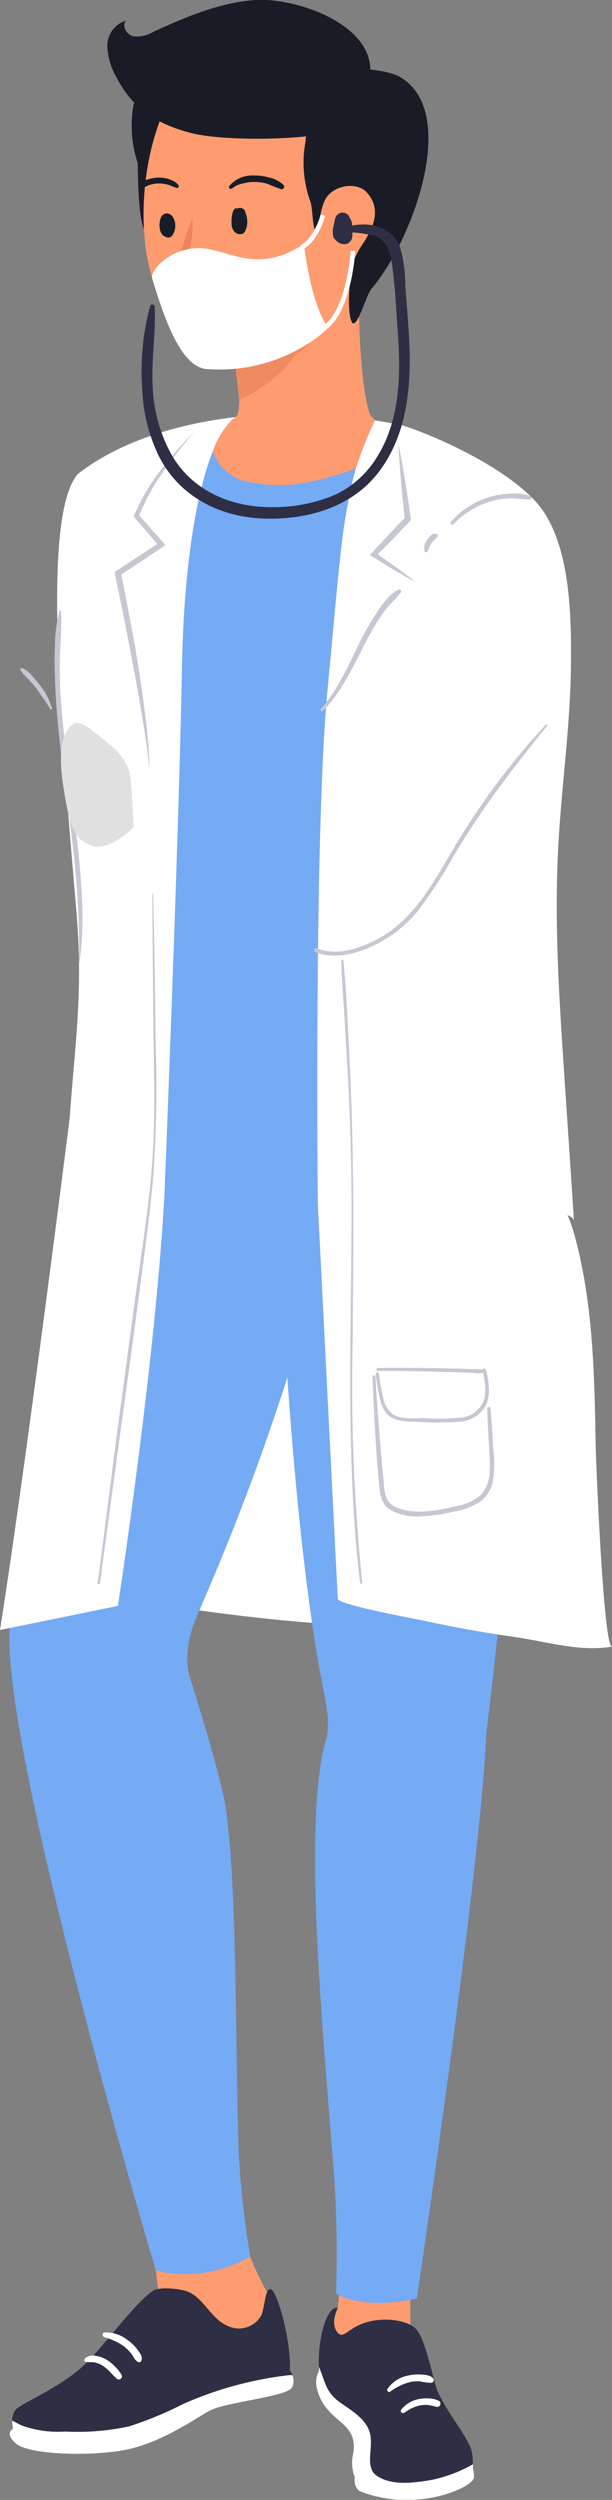 <svg xmlns="http://www.w3.org/2000/svg" viewBox="0 0 81.3 331.89"><rect x="0" y="0" width="81.3" height="331.89" fill="#808080" stroke="none"/><g id="Layer_2" data-name="Layer 2"><g id="Group_12917" data-name="Group 12917"><path id="Path_36493" data-name="Path 36493" d="M20.47,212.9s28.78,4.81,39,2.13S45,176.58,45,176.58s-11.78-1.77-13-1.81-11.55,39-11.55,39" style="fill:#fff"/><path id="Path_36494" data-name="Path 36494" d="M32.28,296.44c.6,3.32,3.23,7.95,3.23,7.95l-.21,7-3.75,1.67L21,303.86a50.14,50.14,0,0,1-.45-5.21Z" style="fill:#fe9c70"/><path id="Path_36495" data-name="Path 36495" d="M38.77,317c-.74,1.2-8.94,1.92-11,3.08s-6.62,4.41-11.52,5.24-12.45.5-14.1-.89-.42-2-.42-2a4.7,4.7,0,0,1-.1-1.06,2.16,2.16,0,0,1,.51-1.52c.8-.79,5.33-2.71,8.34-5.24s7.21-8.8,10-10.58c0,0,1.1-.52,3.77,0s3.59,3.74,5.93,4.72a3.41,3.41,0,0,0,4.51-1.32c.49-1,.5-3.73,1.29-3.52s2.7,6.55,2.53,10.82a2.11,2.11,0,0,1,.31.52,1.75,1.75,0,0,1-.11,1.73" style="fill:#2e2f44"/><path id="Path_36496" data-name="Path 36496" d="M44.87,306.39l.43-4.15,9.21.21v6.2l-1.68,6.52s-7.33.07-7.39-.07-1.75-7.29-1.75-7.29Z" style="fill:#fe9c70"/><path id="Path_36497" data-name="Path 36497" d="M62.88,329.08c-.1.57-2.12,1.8-5.13,2.44l-.91.16-.91.12-.92.07c-.32,0-.65,0-1,0l-.75,0H53c-.36,0-.73-.05-1.09-.1a8.32,8.32,0,0,1-.85-.13c-.25,0-.5-.1-.74-.15a4.89,4.89,0,0,1-.84-.2,15.7,15.7,0,0,1-1.6-.52s-.92-.37-.77-1.93a5.31,5.31,0,0,1-.2-3.08c.76-4.52-3.66-3.92-4.83-8.73a3.25,3.25,0,0,1,.28-2.25l0-.56c-.14-4.28,1.2-8.15,2.52-7.82,0,0-1,1.88-.15,3.12s1.33-.43,3.94-1.21,5.76-.19,6.69,1,1.62,4,2.42,7.09,4.46,7,4.9,9.12a6.29,6.29,0,0,1,.12,1.62c0,.11,0,.22,0,.32l0,.29a3,3,0,0,1,.1,1.33" style="fill:#2e2f44"/><path id="Path_36498" data-name="Path 36498" d="M70,173.93c-.3,10.49-4.21,46.9-5.42,56.33-.6,17-9.21,74.9-9.21,74.9-7.68,1.62-10.72-.69-10.72-.69a153.13,153.13,0,0,0-.46-18.05c-1.43-18.26-4-45.35-.8-55.81.46-2.17-.09-4.58-.6-7.17-3.05-15.59-4.61-40.58-4.61-40.58a324.19,324.19,0,0,1-11.69,30.91c-2.59,5.57-1.28,8.87-1.28,8.87s4,12.47,4.78,17.42c1.53,10.3,1.25,31.28,1.71,45.43a120.92,120.92,0,0,0,1.55,14.09c-6.81,3.82-12.56,1.81-12.56,1.81S1.24,236.16,1.24,217.49c0-1.78.79-12,.79-12,2.76-23.47,10-52.81,11.28-56.92,2.35.72,12.38,2.24,22,2.57,10.53.35,26.08-.84,34-2.57,3.22,6.76.81,19.63.64,25.37" style="fill:#75aaf5"/><path id="Path_36499" data-name="Path 36499" d="M38.77,317c-.74,1.2-8.94,1.92-11,3.08s-6.62,4.41-11.52,5.24-12.45.5-14.1-.89-.42-2-.42-2a4.7,4.7,0,0,1-.1-1.06c.36.15.74.41,1.3.65a14.06,14.06,0,0,0,5.68.79,32.39,32.39,0,0,0,8.56-.69,48.66,48.66,0,0,0,7.13-2.95,48.15,48.15,0,0,1,14.17-3.85l.36,0a1.78,1.78,0,0,1-.11,1.73" style="fill:#fff"/><path id="Path_36500" data-name="Path 36500" d="M62.88,329.08c-.1.57-2.12,1.8-5.13,2.44l-.91.16-.91.12-.92.07c-.32,0-.65,0-1,0l-.75,0H53c-.36,0-.73-.05-1.09-.1a8.32,8.32,0,0,1-.85-.13c-.25,0-.5-.1-.74-.15a4.89,4.89,0,0,1-.84-.2,15.7,15.7,0,0,1-1.6-.52s-.92-.37-.77-1.93a5.31,5.31,0,0,1-.2-3.08c.76-4.52-3.66-3.92-4.83-8.73a3.25,3.25,0,0,1,.28-2.25l0-.56c.87,1.92.8,3.37,3,4.86,1.59,1.1,3.46,2.25,3.83,4.15s-.73,4.36.85,5.44c2,1.39,5.06.95,7.31.56a18.94,18.94,0,0,0,5.48-2.07,3.06,3.06,0,0,1,0,.32c0,.1,0,.2,0,.29a3.14,3.14,0,0,1,.1,1.33" style="fill:#fff"/><path id="Path_36501" data-name="Path 36501" d="M51.83,317.52a7.68,7.68,0,0,1,2.62-1.27,4.81,4.81,0,0,1,1.42-.09,6.2,6.2,0,0,0,1.49.18.37.37,0,0,0,.24-.46.42.42,0,0,0-.09-.14c-.34-.43-1.1-.47-1.6-.5a5.73,5.73,0,0,0-1.7.14,4.3,4.3,0,0,0-2.74,1.78c-.13.22.14.52.36.37" style="fill:#fff"/><path id="Path_36502" data-name="Path 36502" d="M53.78,320.28a5.09,5.09,0,0,1,2-.93,4,4,0,0,1,1.1-.06,8.66,8.66,0,0,1,1.1.24.44.44,0,0,0,.52-.33.42.42,0,0,0-.19-.46,3.21,3.21,0,0,0-1.36-.33,5.14,5.14,0,0,0-1.36.1,3.91,3.91,0,0,0-2.26,1.36.28.28,0,0,0,0,.41.28.28,0,0,0,.4,0" style="fill:#fff"/><path id="Path_36503" data-name="Path 36503" d="M11.38,313.57c.39.06.78,0,1.16.06a3.1,3.1,0,0,1,1.1.44,6.34,6.34,0,0,1,.93.77,11.1,11.1,0,0,0,1,1,.41.41,0,0,0,.51-.07.42.42,0,0,0,.06-.5,5,5,0,0,0-.94-1.16,5.08,5.08,0,0,0-1.16-.9,3.9,3.9,0,0,0-1.32-.45,1.64,1.64,0,0,0-1.43.33.3.3,0,0,0,0,.43.33.33,0,0,0,.13.07" style="fill:#fff"/><path id="Path_36504" data-name="Path 36504" d="M13.75,310.26a8.35,8.35,0,0,1,2.59,1.15,5.4,5.4,0,0,1,1,.94,4,4,0,0,1,.39.56,2.82,2.82,0,0,0,.18.29,1.82,1.82,0,0,0,.31.31.35.35,0,0,0,.49,0,.37.37,0,0,0,.1-.22,1.53,1.53,0,0,0,0-.43,2,2,0,0,0-.2-.42,8.12,8.12,0,0,0-.48-.67,5.79,5.79,0,0,0-1.2-1.12,4.62,4.62,0,0,0-3-1,.32.32,0,0,0-.31.33.33.33,0,0,0,.23.29" style="fill:#fff"/><path id="Path_36506" data-name="Path 36506" d="M42.22,159.76s2.65,52.46,2.65,52.49c0,.79,10.55,2.72,11.34,2.89q6.07,1.32,12.22,2.2c4.24.6,8.6,2,12.87,1.26-1.13.21-2.13-24.5-2.17-26.67-.16-9.25-.32-18.63-2.72-27.62-1.88-7-5.28-9.19-12.17-11a62.14,62.14,0,0,0-11.17-1.84l-10.85,7.39Z" style="fill:#fff"/><path id="Path_36508" data-name="Path 36508" d="M8.83,105.12c.18,2.33.38,4.7.57,7,.25,3,.5,6,.76,9C11.28,134.55,9.34,141,8.8,157l6.31.37,33.14,1.91c2.13.12,27.81.1,28,2.81q-.63-9.61-1.28-19.22c-.68-10.2-1.37-20.43-.8-30.64.43-7.87,1.57-15.7,1.67-23.58.08-6.31,0-15.27-3.61-20.69-4-6-17-11.13-19.15-11.57-17.82-3.57-34.23-.17-42.74,6.54-3.82,4.4-3,22.6-1.49,42.24" style="fill:#fff"/><path id="Path_36509" data-name="Path 36509" d="M52.92,58.89c.35,1.65.64,3.31.91,5s.52,3.34.74,5l0,.17-.13.14c-1.48,1.58-3,3.13-4.54,4.67l-.06-.52,2.68,1.89c.89.64,1.77,1.28,2.64,2-1-.51-1.92-1.06-2.87-1.6L49.48,73.9l-.35-.21.29-.31c1.47-1.6,2.95-3.2,4.47-4.75l-.11.31c-.2-1.67-.38-3.34-.51-5s-.28-3.35-.35-5" style="fill:#c5c8d3"/><path id="Path_36510" data-name="Path 36510" d="M50.24,182q3.61,0,7.24.09l3.57.1,1.74.07a5.32,5.32,0,0,0,1.78-.05.13.13,0,0,0,0-.24,4.24,4.24,0,0,0-1.54-.2l-1.83-.06-3.67-.09c-2.44,0-4.88-.06-7.32,0a.21.21,0,0,0-.21.22.21.21,0,0,0,.21.21" style="fill:#c5c8d3"/><path id="Path_36511" data-name="Path 36511" d="M49.91,182.42a27.52,27.52,0,0,0,.46,2.84,5.6,5.6,0,0,0,.89,2.29c1,1.23,2.77,1.18,4.2,1.21a41.15,41.15,0,0,0,5.44,0,4.42,4.42,0,0,0,3.53-1.95,4.56,4.56,0,0,0,.51-2.38,9.19,9.19,0,0,0-.42-2.61c-.07-.19-.4-.18-.37.05.15,1.38.56,2.73.1,4.11a3.57,3.57,0,0,1-3.1,2.22,29,29,0,0,1-4.66.08c-1.36,0-3.12.22-4.33-.55a3.44,3.44,0,0,1-1.28-2.32,23,23,0,0,1-.53-3c0-.28-.46-.28-.43,0" style="fill:#c5c8d3"/><path id="Path_36512" data-name="Path 36512" d="M49.49,182.82q.16,4.8.49,9.59c.11,1.58.24,3.17.39,4.75.11,1.25.3,2.51,1.43,3.26a7.12,7.12,0,0,0,3.91.9,23.18,23.18,0,0,0,4.4-.6,10.09,10.09,0,0,0,3.42-1.19,4.42,4.42,0,0,0,1.92-2.77,15.1,15.1,0,0,0,.08-4.4c-.11-1.8-.18-3.6-.38-5.38,0-.26-.42-.28-.41,0,0,1.45.11,2.9.18,4.35.07,1.28.19,2.57.14,3.85a4.82,4.82,0,0,1-1.2,3.3,6.26,6.26,0,0,1-3.07,1.43c-2.53.6-5.49,1.25-8,.27A2.4,2.4,0,0,1,51.4,199a5.71,5.71,0,0,1-.4-2c-.14-1.43-.27-2.87-.39-4.31-.3-3.31-.54-6.62-.74-9.93,0-.24-.38-.24-.37,0" style="fill:#c5c8d3"/><path id="Path_36513" data-name="Path 36513" d="M10.59,127.76c.16-1.57.33-3.1.36-4.69s0-3-.1-4.45c-.15-3.06-.48-6.1-.85-9.14-.73-6-1.68-12-2-18C7.94,89.75,7.92,88,8,86.32s.21-3.43.11-5.14A.12.12,0,0,0,8,81.07a.15.15,0,0,0-.11.08,18.22,18.22,0,0,0-.59,4.47c-.07,1.48-.06,3,0,4.44.09,3,.37,6.09.71,9.12.69,6.09,1.7,12.15,2.16,18.27.13,1.71.23,3.43.28,5.15s.12,3.45,0,5.16c0,.1.15.1.16,0" style="fill:#c5c8d3"/><path id="Path_36514" data-name="Path 36514" d="M6.92,94a15.67,15.67,0,0,0-.66-1.59A10.3,10.3,0,0,0,5.33,91c-.34-.46-.71-.89-1.09-1.31a3.44,3.44,0,0,0-1.32-1,.18.18,0,0,0-.21.13.17.17,0,0,0,0,.12,2.92,2.92,0,0,0,.48.63c.17.2.37.38.55.57a14.6,14.6,0,0,1,1.09,1.27c.33.44.64.89.94,1.34a15.37,15.37,0,0,1,.92,1.4c.06.11.26,0,.21-.09" style="fill:#c5c8d3"/><path id="Path_36515" data-name="Path 36515" d="M25.85,57.32a54.24,54.24,0,0,0-4.2,5.37,27.51,27.51,0,0,0-3.23,5.93l-.06-.32c1.14,1.24,2.24,2.51,3.35,3.76l.28.31-.35.24-5.76,3.82.17-.42c.46,2.17.87,4.34,1.28,6.52s.81,4.36,1.14,6.55.65,4.38.91,6.58.46,4.41.49,6.63c-.21-2.2-.53-4.4-.89-6.58s-.72-4.36-1.14-6.53L16.6,82.67l-1.34-6.49,0-.27.23-.15L21.24,72l-.07.54C20.07,71.27,19,70,17.88,68.72l-.13-.15.07-.18a28.5,28.5,0,0,1,3.49-5.93,46.22,46.22,0,0,1,4.54-5.14" style="fill:#c5c8d3"/><path id="Path_36516" data-name="Path 36516" d="M42.22,159.76a76.2,76.2,0,0,1-13.51,0,61.82,61.82,0,0,1-6.86-1.17S23.8,110,24.17,88.66c.25-13.87,2-23.48,4.1-28.75a11.46,11.46,0,0,1,2.38-4,2.4,2.4,0,0,1,.59-.47l.05-.05c5.53-3.31,18.55.39,18.55.39a48.41,48.41,0,0,0-2.57,6.45c-.15.51-.28,1-.4,1.52-1.51,6.64-1.62,9.29-3.39,28.2s-1.26,67.84-1.26,67.84" style="fill:#75aaf5"/><path id="Path_36517" data-name="Path 36517" d="M49.84,55.77a47.75,47.75,0,0,0-2.57,6.44c-6,2.1-9.51,2.65-14,1.83a6.24,6.24,0,0,1-5-4.12,11.29,11.29,0,0,1,2.39-4,5.29,5.29,0,0,0,.59-.47l0-.05a.8.8,0,0,0,.34-.48,6.48,6.48,0,0,0,.19-1.81c0-.39-.09-.8-.17-1.54-.16-1.85-.38-3.89-.38-3.89l3.31-2.16L47.44,32.73,47.66,37S47.47,49.28,49,54.59a2.08,2.08,0,0,0,.83,1.18" style="fill:#fe9c70"/><path id="Path_36518" data-name="Path 36518" d="M41,43.23s-.93,6-9.16,9.85c0-.39-.09-.8-.17-1.54-.16-1.85-.38-3.89-.38-3.89l3.31-2.16Z" style="fill:#f28a61"/><path id="Path_36519" data-name="Path 36519" d="M10.25,95.92s-3,.31-1.92,7.92c.93,6.32,1.56,7.56,3.85,8.42s5.61-2.38,5.58-2.53-.34-6.62-.57-7.36a10.15,10.15,0,0,0-1.75-2.8c-.45-.41-3.29-2.68-3.29-2.68l-.82-.56-1.08-.41" style="fill:#e0e0e0"/><path id="Path_36522" data-name="Path 36522" d="M26.26,26.39a9.48,9.48,0,0,1-1.66,6.47c-.87,1.35-1.88-.2-3.46-.49-2.45-.45-2.72-3.7-2.85-10.74a15.69,15.69,0,0,1-.53-7.81c1-1.58,3.43-2.05,5.29-1.84" style="fill:#191c26"/><path id="Path_36523" data-name="Path 36523" d="M31.37,50a18.67,18.67,0,0,0,4.31-1c2.55-.93,6.74-3.74,7.35-6-2.58,1.41-7.33,3.9-11.74,4.31,0,.77.06,1.92.08,2.65" style="fill:#f28a61"/><path id="Path_36524" data-name="Path 36524" d="M45.46,42.89a18,18,0,0,1-4.64,2.8c-4.29,1.93-9.94,3.4-13.28,3.27s-5.46-5.8-7.33-12.06a25.1,25.1,0,0,1-.67-2.85c-1.59-9,1.05-19.6,4.94-23.55A23.78,23.78,0,0,1,38.86,3.18c8.59-1,11,8,11.46,14.83.52,7.49,1.14,19.36-4.86,24.88" style="fill:#fe9c70"/><path id="Path_36525" data-name="Path 36525" d="M25.55,29.09a12.24,12.24,0,0,1-.6,4.73c-.07.19-.12.37-.22.6l-.23.5a1,1,0,0,0-.05.16s0,0,0,0a1,1,0,0,0,.3.27,4.93,4.93,0,0,1,1.48,2A13.68,13.68,0,0,0,24.31,36a1.43,1.43,0,0,1-.61-.45,1,1,0,0,1-.17-.54,2,2,0,0,1,.07-.42,5.83,5.83,0,0,1,.23-.58c.05-.13.1-.34.16-.52.49-1.47.92-2.94,1.55-4.43" style="fill:#ef8359"/><path id="Path_36526" data-name="Path 36526" d="M46.36,16.61c-2,2-16.3,2.35-21.17,1-4.29-1.16-7.46-3.09-9.58-7.1a9.17,9.17,0,0,1-1.35-4.31,3.48,3.48,0,0,1,2.46-3.45c-.58.72.12,1.87,1,2.08a4.29,4.29,0,0,0,2.64-.6C24.69,2.24,29.17.34,33.92,0,39.46-.35,50.9,3.5,49,11" style="fill:#191c26"/><path id="Path_36527" data-name="Path 36527" d="M42.6,13.82a8.3,8.3,0,0,0-2,4.92,15.11,15.11,0,0,0,.64,8.05c.3.72.28,4.14.85,4,.18-.05.37-2.68,1-4.06.9-2.14,4.27-2.7,5.63-1.19,2.18,2.41.57,5-.35,6.58a11.88,11.88,0,0,0-1.61,3.1c-.28,1.36-.74,6.33,0,7.57.67,1,1.85-3.6,2.6-4.47C54.89,31.83,61.15,14.66,53,10.14c-1.25-.69-5.23-1.32-6.5-.69" style="fill:#191c26"/><path id="Path_36528" data-name="Path 36528" d="M40.09,32.8s1.73-.65,2.81-4.22" style="fill:none;stroke:#fff;stroke-width:0.618px"/><path id="Path_36529" data-name="Path 36529" d="M46.89,33.33s-.48,8-3.82,10.2" style="fill:none;stroke:#fff;stroke-width:0.618px"/><path id="Path_36530" data-name="Path 36530" d="M43.6,43.5a14.66,14.66,0,0,1-2.78,2.19A21.88,21.88,0,0,1,27.54,49c-3.21-.13-5.46-5.8-7.33-12.05-.27-.92,2.08-3.82,5.88-4,4-.17,7.75,3.75,14.29-.56,0,0,.8,7.78,3.22,11.14" style="fill:#fff"/><path id="Path_36532" data-name="Path 36532" d="M9.24,148.56S3.56,193.83,0,216.4l15.66-3.2s5.1-33.1,6.23-55.49c.55-10.91-12.64-9.15-12.64-9.15" style="fill:#fff"/><path id="Path_36534" data-name="Path 36534" d="M45.75,29.3a.94.94,0,0,0-1.1.43A2.4,2.4,0,0,0,44.39,31,.9.9,0,0,0,45,32a1,1,0,0,0,1-.4,2.23,2.23,0,0,0,.32-1.31,1.83,1.83,0,0,0-.28-1,.68.68,0,0,0-1-.2l0,0a1.71,1.71,0,0,0-.48,1.11,1.64,1.64,0,0,0,.22,1.36,1.11,1.11,0,0,0,1,.39c1.07-.16.63-1.68.37-2.33-.18-.42-.42-1-1-.84s-.68.66-.79,1.06a3.2,3.2,0,0,0-.12,1.44,1,1,0,0,0,.9.8,1.37,1.37,0,0,0,1-.38,1.46,1.46,0,0,0,.44-1.15,3.57,3.57,0,0,0-.48-1.42,1,1,0,0,0-.46-.5.68.68,0,0,0-.66.05,1.82,1.82,0,0,0-.6,1.13,3.14,3.14,0,0,0-.07,1.46,1.47,1.47,0,0,0,1.76,1.11h0a1.14,1.14,0,0,0,.73-1,3.75,3.75,0,0,0,0-.67,3.3,3.3,0,0,0-.11-.69,1.48,1.48,0,0,0-.93-1,1,1,0,0,0-1.18.43,1.84,1.84,0,0,0-.22,1.15,2,2,0,0,0,.36,1.17.91.91,0,0,0,1.15.2,1.89,1.89,0,0,0,.71-1c.25-.7.37-1.72-.33-2.19s-1.76.19-1.91,1a3,3,0,0,0,.21,1.53c.17.45.42,1,1,.91s.72-.64.81-1.06a2.69,2.69,0,0,0,0-1.26,2.45,2.45,0,0,0-.62-1.08.4.4,0,0,0-.56,0,2.45,2.45,0,0,0-.63,1.47,1.83,1.83,0,0,0,.52,1.49.94.94,0,0,0,.78.26,1,1,0,0,0,.68-.55,2.18,2.18,0,0,0,.2-1.31,1.2,1.2,0,0,0-.89-1,.4.4,0,0,0-.45.18A1.42,1.42,0,0,0,45.82,31a.4.4,0,0,0,.57,0l.06-.07a1.28,1.28,0,0,0,.24-1.23.78.78,0,0,0-1-.43,1.15,1.15,0,0,0-.56,1.05,1.81,1.81,0,0,0,.29,1.09.41.41,0,0,0,.55.15.27.27,0,0,0,.08-.07A1.94,1.94,0,0,0,46.2,29a.84.84,0,0,0-.63-.28.75.75,0,0,0-.61.46,1.78,1.78,0,0,0-.11,1.2,1.83,1.83,0,0,0,.78,1.1.41.41,0,0,0,.55-.14h0A4.86,4.86,0,0,0,46.55,30a2.18,2.18,0,0,0-.14-1.21,1,1,0,0,0-1.85.12,1.69,1.69,0,0,0,0,1.29c.13.42.34.86.84.91a1,1,0,0,0,.93-.55,1.66,1.66,0,0,0,.15-.62,1.15,1.15,0,0,0-.1-.66.82.82,0,0,0-.62-.36.62.62,0,0,0-.65.37.72.72,0,0,0,.16.66.8.8,0,0,0,.21.15.35.35,0,0,0,.14.06h.19a.34.34,0,0,0,.34-.33.34.34,0,0,0-.34-.33s.11,0,0,0c.07,0,0,0,0,0v0h0s0,.11,0,0l-.15.14h0s0,0,0,0,0,0,0,0l0,0s0,0,0,0l-.06-.2a2,2,0,0,1,0,.55l0,.09,0,.05s0,0,0,0l0,0h0l-.06,0s-.07,0,0,0,0,0,0,0,0,0,0,0,0,.05,0,0,0,0,0,0l0-.08a2.38,2.38,0,0,1-.15-.52.6.6,0,0,1,.09-.45c0-.06,0,0,0,0l0,0c0-.05,0,0,0,0l.1-.06c-.06,0,0,0,.06,0s0,0,0,0h.11s-.06,0,0,0h.05s0,0,0,0,0,0,0,0a.66.66,0,0,1,.1.41A3.31,3.31,0,0,1,45.49,31l.55-.15a1,1,0,0,1-.41-.61s0-.06,0-.09,0-.05,0-.08a1.55,1.55,0,0,1,0-.22c0,.07,0,0,0-.06l0-.11c0-.1,0,0,0-.06a.21.21,0,0,1,0-.06h0l-.06,0a.06.06,0,0,1-.06,0h0s0,0,0,0a.64.64,0,0,1,.1.13,1.37,1.37,0,0,1,.09.4,1.3,1.3,0,0,1-.26.83l.62.08a1.12,1.12,0,0,1-.18-.5,2.44,2.44,0,0,1,0-.27c0-.06.08-.22.07-.24s0,0,0,0a.17.17,0,0,1-.1,0s.05,0,0,0A.12.12,0,0,1,46,30c0-.05,0,.07,0,0s0,0,0,.08,0,.11,0,.09a2.07,2.07,0,0,1-.19.32l.63-.08a.58.58,0,0,1-.24-.36s0-.14,0-.08v-.13c0-.08,0,0,0-.05s0-.15,0-.1l-.45.18.13,0c-.09,0,0,0,0,0s0,0,0,0,0,0,0,0L46,30s.07.14,0,.05a.56.56,0,0,1,0,.12.35.35,0,0,1,0,.14c0-.09,0,0,0,0a1.31,1.31,0,0,1,0,.28h0a.22.22,0,0,1,0,.08l0,.14S46,31,46,31s0,0,0,.06l-.07.12s-.07.06,0,0h0s-.05,0,0,0l-.08,0s0,0,0,0a.52.52,0,0,1-.17-.16,1.13,1.13,0,0,1-.16-.54,1.6,1.6,0,0,1,.4-1.16h-.56a1.77,1.77,0,0,1,.48,1.42c0,.14,0,0,0,0s0,.08,0,.11l-.06.21a.76.76,0,0,1-.15.28s0,0,0,0h.06l0,0,0,0s0,0,0,0l0-.07,0-.06s0-.11,0-.09L45.41,31a2.42,2.42,0,0,1-.21-1,1.77,1.77,0,0,1,0-.2.19.19,0,0,1,0-.07c0,.07,0,0,0,0a.25.25,0,0,0,0-.07c.07-.1,0,0,0,0a.46.46,0,0,1,.07-.07s.09-.08,0,0a.53.53,0,0,1,.27-.13c.06,0-.08,0,0,0h.08c-.09,0,0,0,0,0s0,0,0,0,0,0,0,0a.46.46,0,0,1,.07.07s0-.06,0,0l.05.07c0,.06,0-.08,0,0l0,.07a.36.36,0,0,0,0,.1c0-.06,0,0,0,.05a2.22,2.22,0,0,1-.1.73,2.83,2.83,0,0,1-.11.31,1.3,1.3,0,0,1-.08.17.36.36,0,0,0-.07.1c0,.06,0,0,0,0l-.05.06,0,0,0,0c-.06,0,0,0,0,0h0s-.1,0,0,0-.11,0-.06,0-.09-.08,0,0l-.05-.05c0,.05,0,0,0,0l0-.08c0,.05,0,0,0,0a1.33,1.33,0,0,0-.05-.19.36.36,0,0,0,0-.1v-.06h0l0-.36a1.27,1.27,0,0,1,0-.2s0-.12,0-.07,0-.08,0-.1a.19.19,0,0,1,0-.07c0-.11,0,0,0,0s0-.05,0-.08,0,0,0,0,.09-.09,0,0l.07,0c.1,0,0,0,0,0h0a.11.11,0,0,1,.08,0h0l.1,0,0,0,.08.05a.65.65,0,0,1,.21.28,2.16,2.16,0,0,1,.15.87,1.48,1.48,0,0,1,0,.42,1.21,1.21,0,0,1-.05.18c0,.07,0,0,0,0l-.06.06s-.13.06,0,0-.17,0-.09,0h-.16l-.12,0-.08,0s0,0,0,0a.65.65,0,0,1-.16-.09h0a.6.6,0,0,1-.08-.08l-.05-.05c0,.05,0,0,0,0a1.35,1.35,0,0,1-.13-.86,3.78,3.78,0,0,1,.22-.94.61.61,0,0,1,.15-.24s0,0,0,0,0,0,0,0,0,0,0,0h0l0,0c0,.09.15.25.21.37s.14.3.2.45a1.86,1.86,0,0,1,.09.47,1.27,1.27,0,0,1,0,.2s0,.07,0,.1l0,0a.48.48,0,0,1-.18.24.12.12,0,0,1-.05.05l0,0-.08,0s-.1.05,0,0l-.17,0c.06,0,0,0,0,0h-.1c.08,0-.09,0-.06,0l-.08-.06a.9.9,0,0,1-.1-.75,2.57,2.57,0,0,1,.25-.94.33.33,0,0,1,.1-.14.1.1,0,0,1,.06,0s0,0,0,0,.1.14.14.2a4,4,0,0,1,.32,1,3.62,3.62,0,0,1,.06.46.57.57,0,0,1,0,.18.23.23,0,0,1-.07.09.31.31,0,0,1-.19,0,.57.57,0,0,1-.27-.13.38.38,0,0,1-.12-.18.92.92,0,0,1-.06-.52,2.4,2.4,0,0,1,.2-.86.25.25,0,0,1,.14-.16s0,0,.05,0,0,0,0,0,0,0,0,0l0,.05a1.07,1.07,0,0,1,.18.58c0,.42,0,1.28-.59,1.3-.24,0-.29-.23-.3-.43a2.22,2.22,0,0,1,.14-.92c.08-.2.3-.41.53-.33a.27.27,0,0,0,.32-.18.26.26,0,0,0-.18-.31" style="fill:#2e2f44"/><path id="Path_36535" data-name="Path 36535" d="M46,30.82a18.25,18.25,0,0,1,3.75.48c1.48.52,2,1.8,2.24,3.26.49,3.06.62,6.26.84,9.36.42,5.67.38,11.78-2.75,16.75a13,13,0,0,1-5.53,5,21,21,0,0,1-8.15,1.66c-5.4.1-10.63-2-13.48-6.73a20.1,20.1,0,0,1-2.62-9c-.25-3.64.42-7.25.25-10.87a.31.31,0,0,0-.61-.08,33.13,33.13,0,0,0-1.05,11,22.34,22.34,0,0,0,2.21,8.9c2.68,5.32,8,8.06,13.83,8.29s11.9-1.49,15.47-6.29c3.89-5.21,4.29-11.91,3.92-18.18-.13-2.12-.31-4.24-.48-6.36a18.27,18.27,0,0,0-.71-5.25c-1.16-2.9-4.52-3.46-7.23-2.58a.36.36,0,0,0-.23.45.35.35,0,0,0,.33.24" style="fill:#2e2f44"/><path id="Path_36536" data-name="Path 36536" d="M36.58,68.86a.1.1,0,0,0,.09-.11.1.1,0,0,0-.09-.08.09.09,0,0,0-.08.1.1.1,0,0,0,.08.09" style="fill:#2e2f44"/><path id="Path_36539" data-name="Path 36539" d="M45.34,127.5c.06,2.72.3,5.45.46,8.17s.32,5.37.46,8.06c.29,5.4.42,10.8.44,16.21,0,10.72-.32,21.45-.07,32.18.14,6,.49,12.06,1.2,18,0,.19.31.19.29,0A260.58,260.58,0,0,1,46.85,178c.08-10.76.2-21.49-.2-32.24-.11-3-.25-6-.41-9.05s-.3-6.12-.62-9.16c0-.17-.28-.18-.28,0" style="fill:#c5c8d3"/><path id="Path_36540" data-name="Path 36540" d="M20.25,118.66c0,6,.08,11.94.13,17.91s.28,11.9-.17,17.83S18.83,166.12,18,172l-2.4,17.91c-.89,6.73-1.71,13.48-2.63,20.21a.16.16,0,0,0,.12.2.17.17,0,0,0,.2-.12v0c1.56-11.95,3.26-23.88,4.85-35.83.78-5.85,1.61-11.72,2.17-17.6a164.77,164.77,0,0,0,.38-17.78c-.08-6.75-.17-13.51-.34-20.27a.08.08,0,0,0-.08-.06.06.06,0,0,0-.06.06" style="fill:#c5c8d3"/><path id="Path_36542" data-name="Path 36542" d="M41.91,126.41c2.32.94,5,.31,7.17-.63A17,17,0,0,0,55.46,121a60.71,60.71,0,0,0,4.88-7.51q2.56-4.24,5.47-8.26c2.2-3,4.55-6,6.89-8.88.09-.12-.06-.28-.17-.17a95.89,95.89,0,0,0-11.39,15c-3,4.81-5.52,10.44-10.71,13.34-2.43,1.35-5.64,2.48-8.36,1.37-.34-.13-.49.42-.16.55" style="fill:#c5c8d3"/><path id="Path_36543" data-name="Path 36543" d="M60.27,69.57a10.93,10.93,0,0,1,7.34-3.41c.93,0,1.84.13,2.77.16.3,0,.3-.38.06-.48a6.79,6.79,0,0,0-2.83-.3,11.71,11.71,0,0,0-2.89.54,11,11,0,0,0-4.79,3.16c-.2.23.13.57.34.34" style="fill:#c5c8d3"/><path id="Path_36544" data-name="Path 36544" d="M57.81,70.8l-.15.07-.07,0h0a1.05,1.05,0,0,0-.36.23,2.9,2.9,0,0,0-.79,1.17,2.8,2.8,0,0,0-.09.31.85.85,0,0,0,0,.23.42.42,0,0,0,.16.26l-.13-.24a2.81,2.81,0,0,0,0,.29.22.22,0,0,0,.24.21.21.21,0,0,0,.2-.15c0-.09.06-.18.1-.27l-.18.18c.16,0,.23-.18.28-.32l0-.08c0-.06,0,.07,0,0l.06-.13a5.39,5.39,0,0,1,.3-.52l0,0s0,0,0,0l.09-.12.2-.21a2.06,2.06,0,0,0,.25-.26s0,0,0,0l.05-.06a.1.1,0,0,0,0,0s.06,0,.05,0a.29.29,0,0,0,.1-.38.28.28,0,0,0-.38-.1h0" style="fill:#c5c8d3"/><path id="Path_36545" data-name="Path 36545" d="M42.88,94.38c2.28-2.27,3.66-5.11,5.1-7.95a44.18,44.18,0,0,1,2.3-4.15,16,16,0,0,1,1.44-1.94,23.1,23.1,0,0,0,1.56-1.71c.15-.23-.14-.44-.35-.34-1.28.59-2.28,2.11-3,3.24a34.13,34.13,0,0,0-2.37,4.21c-1.41,2.88-2.76,5.93-4.93,8.35-.17.2.1.48.29.29" style="fill:#c5c8d3"/><path id="Path_36550" data-name="Path 36550" d="M31.32,27.63c-.41.2-.51.89-.54,1.3a4.76,4.76,0,0,0,0,1,1.38,1.38,0,0,0,.42.88,1,1,0,0,0,.66.29.87.87,0,0,0,.42-.1.65.65,0,0,0,.26-.26,1,1,0,0,0,.1-.39l-.18.44a1.66,1.66,0,0,0,.33-.74,2.88,2.88,0,0,0,.06-.72A3.15,3.15,0,0,0,32.5,28a.67.67,0,0,0-.71-.29.83.83,0,0,0-.44.26.7.7,0,0,0-.2.4.77.77,0,0,0,.08.45.59.59,0,0,0,.36.28.61.61,0,0,0,.46-.06.83.83,0,0,0,.15-.11s.08-.12.13-.16,0,0,0,0a.16.16,0,0,1-.07.07l0,0-.08,0-.71-.29a2.38,2.38,0,0,1,.18.3c.05.1,0-.1,0,0a.59.59,0,0,1,0,.08c0,.06,0,.12.05.17s0,.05,0,.07,0,.15,0,0c0,0,0,.11,0,.16a2.29,2.29,0,0,1,0,.37.78.78,0,0,1,0-.16,1.73,1.73,0,0,1-.07.31.65.65,0,0,1,0,.13s0,.13,0,0,0-.06,0,0,0,0,.05-.06l.6-.16-.3,0,.19,0,0,0,.16.07,0,0,.15.11-.08-.07.12.14a.75.75,0,0,1-.07-.12c0,.05,0,.11.07.17a1.87,1.87,0,0,1-.07-.22l0,.2a4,4,0,0,1,0-1.09l0,.21.06-.53,0,.2c0-.3.15-.6,0-.88a.75.75,0,0,0-.43-.33.83.83,0,0,0-.56.07" style="fill:#191c26"/><path id="Path_36551" data-name="Path 36551" d="M22.19,28.63c-.45.06-.65.56-.74,1a2.21,2.21,0,0,0,.11,1.22,1.1,1.1,0,0,0,.44.6.72.72,0,0,0,.52.07.82.82,0,0,0,.42-.34,2.36,2.36,0,0,0,.34-1.1A2,2,0,0,0,23,28.88a1,1,0,0,0-.82-.55.9.9,0,0,0-.8.54,2.71,2.71,0,0,0-.13,1.57,1.47,1.47,0,0,0,.23.6,1,1,0,0,0,.33.32.83.83,0,0,0,.72,0A1.45,1.45,0,0,0,23.22,30a2.75,2.75,0,0,0-.1-.7,2.28,2.28,0,0,0-.17-.4,1.07,1.07,0,0,0-.39-.37.62.62,0,0,0-.85.23.64.64,0,0,0-.06.47,2.13,2.13,0,0,0,.14.35,2.4,2.4,0,0,1,.11.23l-.06-.16a2.24,2.24,0,0,1,.1.37l0-.18a1.28,1.28,0,0,1,0,.39l0-.18a1.56,1.56,0,0,1-.1.37l.06-.16a.83.83,0,0,1-.07.13l.1-.14-.06.06.14-.1-.07,0,.16-.07h0l.17,0h0l.18,0h-.05l.16.07,0,0,.14.1-.06-.05.1.14a.67.67,0,0,1-.06-.12l.06.16a2.45,2.45,0,0,1-.08-.37l0,.18a2.08,2.08,0,0,1,0-.61l0,.18a1.89,1.89,0,0,1,.11-.47l-.07.16,0-.07-.11.14,0,0-.14.11,0,0-.16.07h.05l-.18,0h0l-.17,0h.05l-.16-.07a.1.1,0,0,1,.05,0l-.13-.1a.85.85,0,0,1,.16.17,1.13,1.13,0,0,0-.1-.13,1.09,1.09,0,0,1,.18.31L22,29.72a2.8,2.8,0,0,1,.13.41s0,.18,0,0c0,0,0,.06,0,.09v.06c0,.06,0,0,0-.05s0,.06,0,.09a.76.76,0,0,1-.06.2c0,.05,0,0,0,0l0,.05s0,0,0,.08a.32.32,0,0,1,.1-.1.35.35,0,0,1,.33,0,.21.21,0,0,1,.1.06l0,0,0-.05c0,.07,0,.09,0,.05a.69.69,0,0,1,0-.1l-.06-.22a.38.38,0,0,0,0-.1c0,.09,0,.11,0,0v-.51a.34.34,0,0,1,0-.1s0,0,0-.06,0,.1,0,0a2.25,2.25,0,0,1,.05-.22l0-.18c0-.15,0,.1,0-.06a.63.63,0,0,0,0-.3.29.29,0,0,0-.36-.21" style="fill:#191c26"/><path id="Path_36552" data-name="Path 36552" d="M30.85,25a3.22,3.22,0,0,1,1.38-.63,5.63,5.63,0,0,1,1.52-.21,6.07,6.07,0,0,1,1.8.25,17.9,17.9,0,0,0,1.79.7.32.32,0,0,0,.4-.24.33.33,0,0,0-.08-.31,3.86,3.86,0,0,0-1.93-1,7.08,7.08,0,0,0-2.1-.26,3.93,3.93,0,0,0-3.18,1.41c-.17.24.2.5.39.3" style="fill:#191c26"/><path id="Path_36553" data-name="Path 36553" d="M23.69,24.56a2.29,2.29,0,0,0-.55-.48,5.79,5.79,0,0,0-.68-.29,4.29,4.29,0,0,0-1.5-.21,4.84,4.84,0,0,0-1.46.28,2.88,2.88,0,0,0-.68.34.84.84,0,0,0-.37.58.2.2,0,0,0,.13.16,1,1,0,0,0,.57-.08c.2-.08.39-.18.6-.26A3.8,3.8,0,0,1,21,24.36a4.57,4.57,0,0,1,1.22.14,3,3,0,0,1,.6.21c.22.1.44.15.65.24s.36-.24.22-.39" style="fill:#191c26"/></g></g></svg>